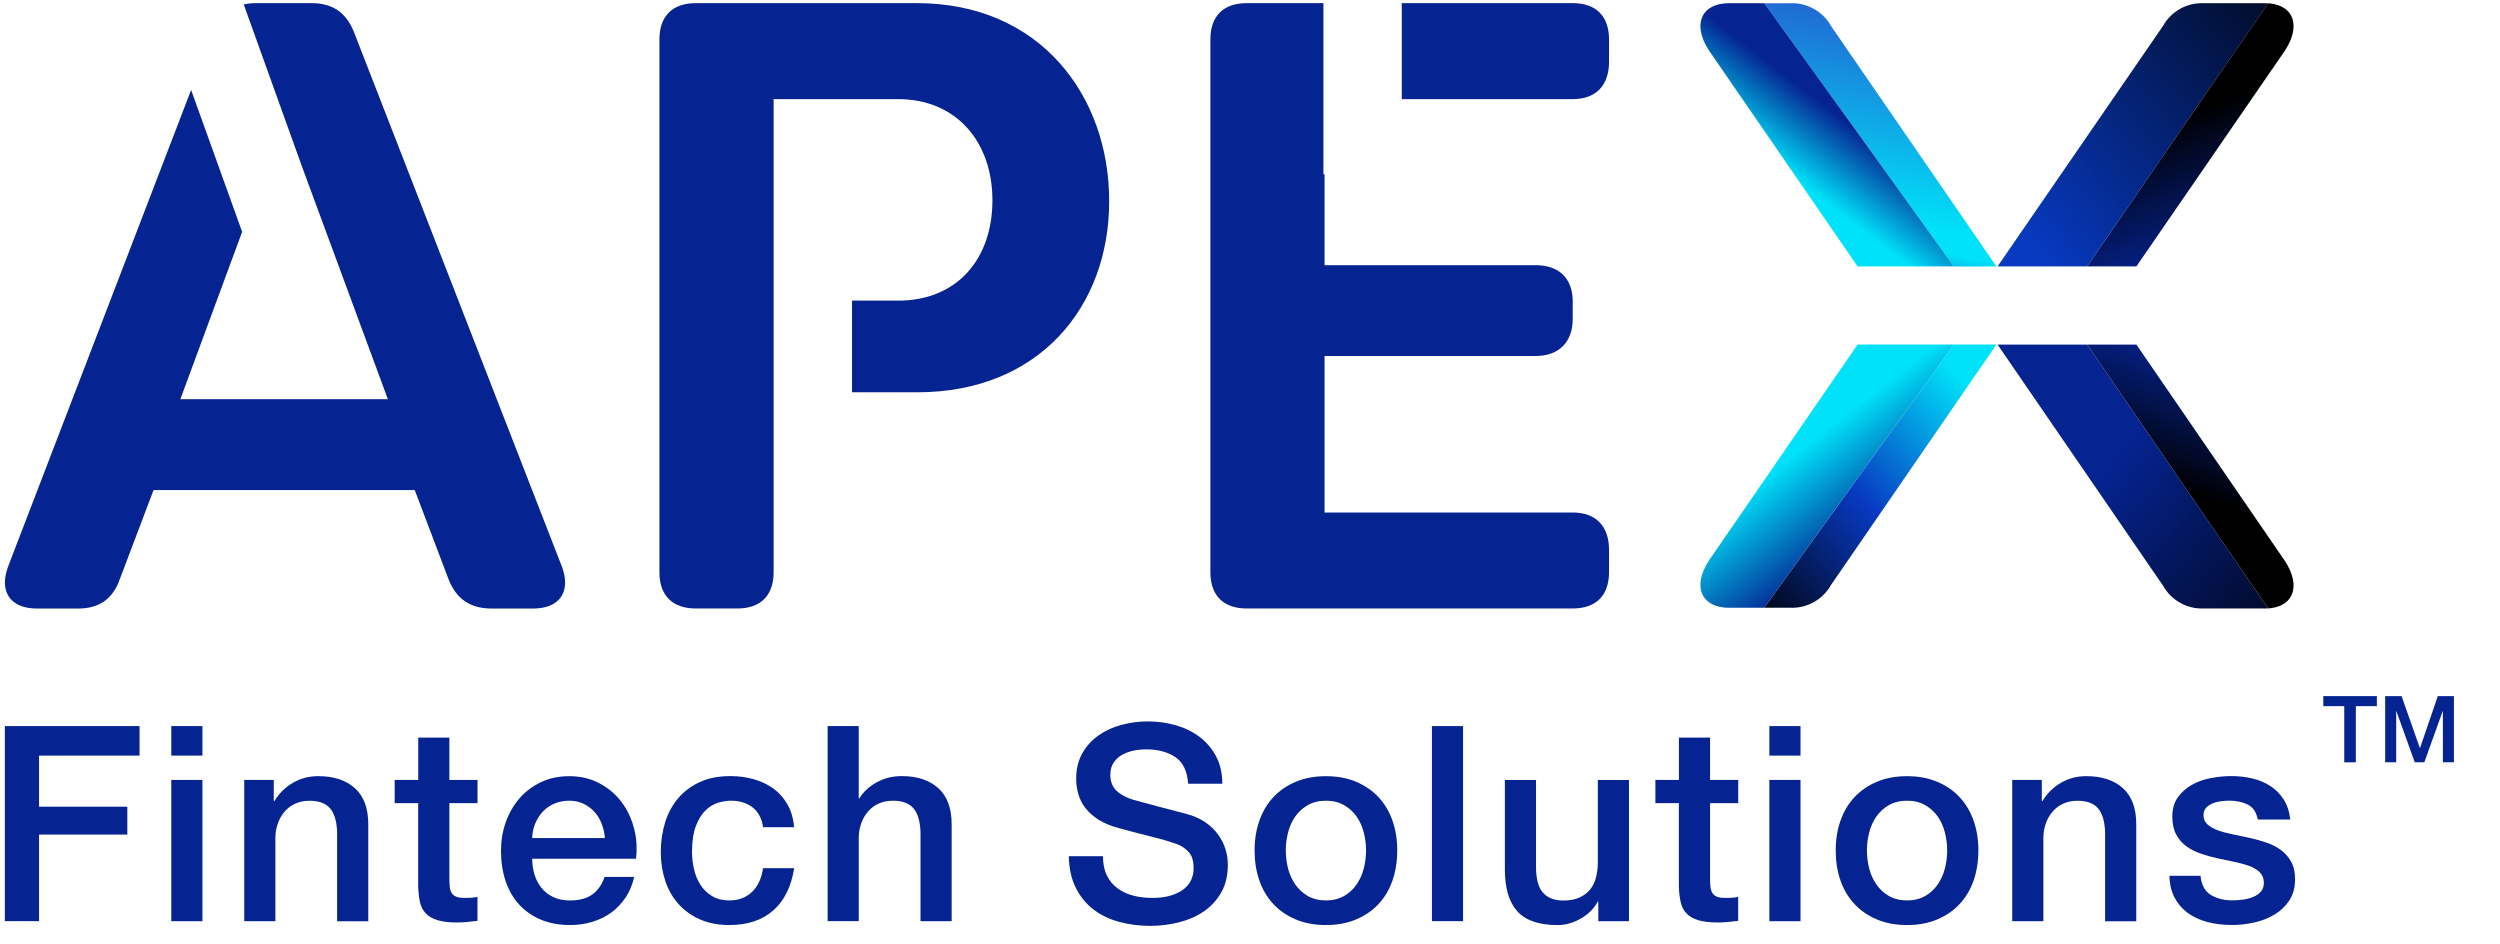 <svg width="135" height="51" viewBox="0 0 135 51" fill="none" xmlns="http://www.w3.org/2000/svg">
<path d="M49.527 0.17H37.572C36.309 0.17 35.609 0.87 35.609 2.13V30.898C35.609 32.158 36.309 32.858 37.572 32.858H39.813C41.076 32.858 41.776 32.158 41.776 30.898V5.353H48.501C51.628 5.353 53.591 7.642 53.591 10.818C53.591 13.993 51.676 16.234 48.501 16.234H46.01V21.184H49.53C56.114 21.184 59.896 16.56 59.896 10.863C59.896 5.165 56.159 0.17 49.527 0.17Z" fill="#052391"/>
<path d="M84.927 27.675H71.526V19.224H82.919C84.181 19.224 84.927 18.476 84.927 17.216V16.282C84.927 15.022 84.181 14.319 82.919 14.319H71.526V9.409H71.465V0.17H67.321C66.061 0.17 65.361 0.87 65.361 2.13V30.898C65.361 32.158 66.061 32.858 67.321 32.858H84.927C86.187 32.858 86.887 32.158 86.887 30.898V29.683C86.887 28.423 86.187 27.675 84.927 27.675Z" fill="#052391"/>
<path d="M84.927 0.17H75.696V5.353H84.927C86.187 5.353 86.887 4.605 86.887 3.345V2.13C86.887 0.87 86.187 0.17 84.927 0.17Z" fill="#052391"/>
<path d="M30.333 30.572L19.125 1.759C18.706 0.684 17.958 0.17 16.836 0.17H13.802C13.571 0.17 13.361 0.196 13.162 0.241L16.316 9.019L20.945 21.558H9.738L13.075 12.521L10.321 4.857L0.446 30.572C-0.069 31.924 0.539 32.861 1.987 32.861H4.228C5.348 32.861 6.096 32.346 6.47 31.272L8.292 26.463H22.396L24.219 31.272C24.638 32.346 25.386 32.861 26.553 32.861H28.794C30.243 32.861 30.85 31.927 30.335 30.572H30.333Z" fill="#052391"/>
<path d="M0.263 39.209H7.536V40.803H2.109V43.562H6.876V45.066H2.109V49.742H0.263V39.209Z" fill="#052391"/>
<path d="M9.25 39.209H10.931V40.803H9.25V39.209ZM9.25 42.116H10.931V49.745H9.25V42.116Z" fill="#052391"/>
<path d="M13.189 42.116H14.783V43.238L14.812 43.267C15.067 42.845 15.404 42.514 15.815 42.272C16.229 42.031 16.685 41.912 17.186 41.912C18.022 41.912 18.683 42.129 19.163 42.562C19.645 42.994 19.887 43.644 19.887 44.508V49.748H18.205V44.952C18.186 44.352 18.056 43.917 17.82 43.646C17.584 43.376 17.216 43.241 16.714 43.241C16.428 43.241 16.173 43.294 15.948 43.394C15.722 43.498 15.529 43.641 15.372 43.822C15.216 44.005 15.091 44.217 15.003 44.464C14.916 44.71 14.871 44.97 14.871 45.246V49.745H13.189V42.116Z" fill="#052391"/>
<path d="M21.317 42.116H22.585V39.829H24.266V42.116H25.786V43.37H24.266V47.442C24.266 47.62 24.274 47.771 24.288 47.898C24.303 48.026 24.338 48.135 24.391 48.222C24.444 48.31 24.526 48.376 24.635 48.421C24.744 48.466 24.89 48.487 25.078 48.487C25.195 48.487 25.314 48.487 25.431 48.48C25.548 48.474 25.667 48.458 25.784 48.429V49.726C25.595 49.745 25.415 49.766 25.237 49.785C25.059 49.803 24.879 49.814 24.691 49.814C24.248 49.814 23.892 49.771 23.622 49.689C23.351 49.604 23.139 49.482 22.988 49.32C22.834 49.158 22.733 48.954 22.677 48.708C22.624 48.461 22.593 48.182 22.582 47.867V43.368H21.314V42.113L21.317 42.116Z" fill="#052391"/>
<path d="M28.739 46.365C28.739 46.66 28.781 46.946 28.863 47.222C28.945 47.498 29.073 47.739 29.24 47.946C29.407 48.153 29.619 48.318 29.874 48.44C30.129 48.562 30.434 48.625 30.789 48.625C31.28 48.625 31.678 48.519 31.977 48.307C32.277 48.095 32.5 47.779 32.649 47.355H34.243C34.155 47.769 34.001 48.137 33.787 48.461C33.569 48.785 33.309 49.058 33.004 49.281C32.699 49.501 32.357 49.668 31.977 49.782C31.598 49.896 31.203 49.952 30.789 49.952C30.19 49.952 29.659 49.853 29.195 49.657C28.733 49.461 28.341 49.185 28.022 48.832C27.701 48.479 27.463 48.055 27.298 47.564C27.136 47.074 27.054 46.532 27.054 45.941C27.054 45.4 27.139 44.885 27.311 44.4C27.484 43.914 27.731 43.484 28.049 43.116C28.367 42.747 28.755 42.455 29.208 42.238C29.662 42.023 30.171 41.914 30.741 41.914C31.341 41.914 31.879 42.039 32.357 42.291C32.834 42.543 33.23 42.874 33.545 43.286C33.861 43.699 34.089 44.174 34.232 44.71C34.376 45.246 34.413 45.8 34.344 46.371H28.736L28.739 46.365ZM32.664 45.259C32.646 44.994 32.588 44.739 32.495 44.492C32.402 44.246 32.275 44.034 32.11 43.851C31.948 43.668 31.752 43.522 31.519 43.408C31.288 43.294 31.03 43.238 30.744 43.238C30.457 43.238 30.182 43.291 29.94 43.392C29.699 43.495 29.492 43.638 29.32 43.819C29.147 44.002 29.009 44.214 28.906 44.461C28.802 44.707 28.747 44.973 28.736 45.257H32.662L32.664 45.259Z" fill="#052391"/>
<path d="M41.206 44.668C41.137 44.196 40.949 43.84 40.639 43.599C40.328 43.357 39.938 43.238 39.466 43.238C39.248 43.238 39.018 43.275 38.774 43.349C38.527 43.424 38.301 43.562 38.095 43.763C37.888 43.965 37.715 44.246 37.577 44.604C37.439 44.962 37.37 45.432 37.37 46.013C37.37 46.328 37.408 46.641 37.482 46.957C37.556 47.273 37.673 47.551 37.835 47.798C37.996 48.044 38.206 48.243 38.461 48.395C38.715 48.548 39.026 48.623 39.389 48.623C39.88 48.623 40.286 48.471 40.607 48.166C40.925 47.861 41.127 47.434 41.203 46.883H42.885C42.729 47.877 42.352 48.636 41.758 49.161C41.164 49.687 40.373 49.952 39.389 49.952C38.79 49.952 38.262 49.851 37.803 49.649C37.346 49.448 36.959 49.172 36.644 48.822C36.328 48.471 36.089 48.058 35.927 47.575C35.766 47.092 35.683 46.572 35.683 46.01C35.683 45.447 35.763 44.904 35.919 44.402C36.076 43.901 36.312 43.466 36.628 43.097C36.943 42.729 37.333 42.44 37.8 42.227C38.267 42.015 38.816 41.909 39.445 41.909C39.888 41.909 40.307 41.965 40.707 42.079C41.105 42.193 41.461 42.362 41.769 42.588C42.079 42.813 42.331 43.1 42.527 43.445C42.723 43.79 42.843 44.198 42.88 44.67H41.198L41.206 44.668Z" fill="#052391"/>
<path d="M44.689 39.209H46.371V43.118H46.4C46.607 42.774 46.914 42.487 47.323 42.256C47.731 42.026 48.185 41.909 48.689 41.909C49.525 41.909 50.185 42.126 50.665 42.559C51.148 42.991 51.389 43.641 51.389 44.506V49.745H49.708V44.949C49.689 44.349 49.559 43.914 49.323 43.644C49.087 43.373 48.718 43.238 48.217 43.238C47.931 43.238 47.676 43.291 47.45 43.392C47.225 43.495 47.031 43.638 46.875 43.819C46.718 44.002 46.594 44.214 46.506 44.461C46.419 44.707 46.373 44.967 46.373 45.243V49.742H44.692V39.209H44.689Z" fill="#052391"/>
<path d="M59.56 46.233C59.56 46.636 59.629 46.981 59.767 47.265C59.904 47.551 60.096 47.785 60.342 47.965C60.589 48.148 60.87 48.281 61.191 48.363C61.509 48.448 61.857 48.487 62.231 48.487C62.634 48.487 62.979 48.44 63.263 48.347C63.549 48.254 63.78 48.132 63.955 47.986C64.133 47.838 64.26 47.668 64.34 47.477C64.419 47.286 64.456 47.09 64.456 46.893C64.456 46.49 64.366 46.193 64.183 46.002C64 45.811 63.801 45.676 63.586 45.596C63.212 45.458 62.777 45.328 62.281 45.206C61.785 45.084 61.172 44.922 60.446 44.726C59.992 44.607 59.618 44.453 59.318 44.262C59.019 44.071 58.78 43.856 58.602 43.62C58.424 43.384 58.3 43.134 58.225 42.867C58.151 42.601 58.114 42.331 58.114 42.055C58.114 41.524 58.225 41.063 58.446 40.675C58.666 40.288 58.96 39.965 59.324 39.71C59.687 39.455 60.101 39.264 60.562 39.142C61.024 39.02 61.491 38.956 61.963 38.956C62.515 38.956 63.032 39.028 63.52 39.171C64.008 39.315 64.435 39.527 64.804 39.813C65.173 40.1 65.464 40.45 65.682 40.869C65.899 41.288 66.005 41.771 66.005 42.323H64.162C64.112 41.644 63.881 41.163 63.47 40.885C63.056 40.604 62.531 40.466 61.891 40.466C61.674 40.466 61.454 40.487 61.228 40.532C61.003 40.577 60.796 40.652 60.607 40.752C60.419 40.856 60.265 40.996 60.143 41.172C60.021 41.349 59.958 41.569 59.958 41.835C59.958 42.209 60.074 42.501 60.305 42.713C60.536 42.925 60.838 43.084 61.212 43.193C61.252 43.203 61.406 43.246 61.676 43.318C61.947 43.392 62.249 43.471 62.584 43.562C62.918 43.649 63.244 43.737 63.565 43.819C63.883 43.904 64.114 43.965 64.252 44.005C64.597 44.113 64.897 44.259 65.151 44.447C65.406 44.633 65.621 44.848 65.793 45.089C65.966 45.331 66.093 45.588 66.178 45.864C66.263 46.14 66.303 46.416 66.303 46.689C66.303 47.278 66.183 47.785 65.942 48.201C65.701 48.62 65.382 48.96 64.99 49.227C64.597 49.493 64.149 49.686 63.647 49.811C63.146 49.933 62.634 49.997 62.114 49.997C61.515 49.997 60.95 49.922 60.416 49.777C59.886 49.628 59.422 49.403 59.029 49.098C58.636 48.792 58.321 48.403 58.085 47.925C57.849 47.448 57.727 46.885 57.716 46.235H59.56V46.233Z" fill="#052391"/>
<path d="M71.6 49.952C70.99 49.952 70.446 49.851 69.969 49.649C69.491 49.448 69.088 49.169 68.759 48.816C68.43 48.464 68.178 48.039 68.006 47.548C67.833 47.058 67.748 46.517 67.748 45.925C67.748 45.333 67.833 44.808 68.006 44.318C68.178 43.827 68.427 43.402 68.759 43.05C69.088 42.697 69.491 42.418 69.969 42.217C70.446 42.015 70.99 41.914 71.6 41.914C72.21 41.914 72.754 42.015 73.231 42.217C73.709 42.418 74.112 42.697 74.441 43.05C74.77 43.402 75.022 43.827 75.194 44.318C75.367 44.808 75.451 45.347 75.451 45.925C75.451 46.503 75.364 47.055 75.194 47.548C75.022 48.039 74.772 48.464 74.441 48.816C74.112 49.169 73.709 49.448 73.231 49.649C72.754 49.851 72.21 49.952 71.6 49.952ZM71.6 48.623C71.974 48.623 72.298 48.543 72.573 48.387C72.849 48.23 73.075 48.023 73.252 47.766C73.43 47.511 73.56 47.222 73.642 46.904C73.725 46.586 73.767 46.257 73.767 45.922C73.767 45.588 73.725 45.272 73.642 44.949C73.56 44.625 73.428 44.336 73.252 44.087C73.075 43.835 72.849 43.633 72.573 43.474C72.298 43.315 71.974 43.238 71.6 43.238C71.226 43.238 70.902 43.317 70.626 43.474C70.35 43.63 70.125 43.835 69.947 44.087C69.77 44.339 69.64 44.625 69.557 44.949C69.472 45.272 69.433 45.599 69.433 45.922C69.433 46.246 69.475 46.583 69.557 46.904C69.64 47.225 69.772 47.511 69.947 47.766C70.125 48.02 70.35 48.227 70.626 48.387C70.902 48.543 71.226 48.623 71.6 48.623Z" fill="#052391"/>
<path d="M77.324 39.209H79.006V49.742H77.324V39.209Z" fill="#052391"/>
<path d="M87.961 49.745H86.309V48.684H86.28C86.073 49.068 85.765 49.376 85.356 49.607C84.948 49.838 84.531 49.954 84.11 49.954C83.107 49.954 82.38 49.705 81.934 49.209C81.486 48.713 81.263 47.962 81.263 46.959V42.121H82.945V46.798C82.945 47.466 83.073 47.938 83.33 48.214C83.585 48.49 83.945 48.628 84.407 48.628C84.76 48.628 85.057 48.575 85.293 48.466C85.529 48.357 85.72 48.214 85.868 48.031C86.017 47.848 86.12 47.631 86.187 47.373C86.25 47.119 86.282 46.843 86.282 46.548V42.121H87.964V49.75L87.961 49.745Z" fill="#052391"/>
<path d="M89.394 42.116H90.662V39.829H92.344V42.116H93.864V43.37H92.344V47.442C92.344 47.62 92.352 47.771 92.365 47.898C92.381 48.026 92.415 48.135 92.468 48.222C92.521 48.31 92.603 48.376 92.712 48.421C92.821 48.466 92.967 48.487 93.155 48.487C93.275 48.487 93.391 48.487 93.508 48.48C93.627 48.474 93.744 48.458 93.861 48.429V49.726C93.675 49.745 93.492 49.766 93.314 49.785C93.137 49.803 92.956 49.814 92.768 49.814C92.325 49.814 91.969 49.771 91.699 49.689C91.428 49.604 91.216 49.482 91.065 49.32C90.911 49.158 90.81 48.954 90.755 48.708C90.701 48.461 90.667 48.182 90.659 47.867V43.368H89.391V42.113L89.394 42.116Z" fill="#052391"/>
<path d="M95.545 39.209H97.227V40.803H95.545V39.209ZM95.545 42.116H97.227V49.745H95.545V42.116Z" fill="#052391"/>
<path d="M102.981 49.952C102.37 49.952 101.827 49.851 101.349 49.649C100.872 49.448 100.468 49.169 100.14 48.816C99.811 48.464 99.559 48.039 99.386 47.548C99.214 47.058 99.129 46.517 99.129 45.925C99.129 45.333 99.214 44.808 99.386 44.318C99.559 43.827 99.808 43.402 100.14 43.05C100.468 42.697 100.872 42.418 101.349 42.217C101.827 42.015 102.37 41.914 102.981 41.914C103.591 41.914 104.134 42.015 104.612 42.217C105.089 42.418 105.493 42.697 105.821 43.05C106.15 43.402 106.402 43.827 106.575 44.318C106.747 44.808 106.832 45.347 106.832 45.925C106.832 46.503 106.745 47.055 106.575 47.548C106.402 48.039 106.153 48.464 105.821 48.816C105.493 49.169 105.089 49.448 104.612 49.649C104.134 49.851 103.591 49.952 102.981 49.952ZM102.981 48.623C103.355 48.623 103.678 48.543 103.954 48.387C104.23 48.23 104.455 48.023 104.633 47.766C104.811 47.511 104.941 47.222 105.023 46.904C105.105 46.586 105.148 46.257 105.148 45.922C105.148 45.588 105.105 45.272 105.023 44.949C104.941 44.625 104.808 44.336 104.633 44.087C104.455 43.835 104.23 43.633 103.954 43.474C103.678 43.315 103.355 43.238 102.981 43.238C102.607 43.238 102.283 43.317 102.007 43.474C101.731 43.63 101.506 43.835 101.328 44.087C101.15 44.339 101.02 44.625 100.938 44.949C100.853 45.272 100.813 45.599 100.813 45.922C100.813 46.246 100.856 46.583 100.938 46.904C101.02 47.225 101.153 47.511 101.328 47.766C101.506 48.02 101.731 48.227 102.007 48.387C102.283 48.543 102.607 48.623 102.981 48.623Z" fill="#052391"/>
<path d="M108.663 42.116H110.257V43.238L110.286 43.267C110.541 42.845 110.875 42.514 111.289 42.272C111.702 42.031 112.159 41.912 112.66 41.912C113.496 41.912 114.156 42.129 114.636 42.562C115.119 42.994 115.358 43.644 115.358 44.508V49.748H113.676V44.952C113.657 44.352 113.527 43.917 113.291 43.646C113.055 43.376 112.687 43.241 112.185 43.241C111.899 43.241 111.644 43.294 111.419 43.394C111.193 43.498 111 43.641 110.843 43.822C110.687 44.005 110.562 44.217 110.474 44.464C110.387 44.71 110.342 44.97 110.342 45.246V49.745H108.66V42.116H108.663Z" fill="#052391"/>
<path d="M118.827 47.294C118.875 47.785 119.063 48.129 119.387 48.326C119.711 48.522 120.101 48.62 120.552 48.62C120.708 48.62 120.888 48.607 121.09 48.583C121.292 48.559 121.48 48.511 121.658 48.442C121.835 48.373 121.979 48.273 122.093 48.14C122.207 48.007 122.257 47.832 122.247 47.617C122.236 47.403 122.159 47.225 122.01 47.087C121.862 46.949 121.674 46.837 121.443 46.755C121.212 46.673 120.949 46.601 120.652 46.54C120.358 46.482 120.058 46.418 119.753 46.349C119.437 46.281 119.135 46.198 118.846 46.097C118.557 45.999 118.294 45.867 118.063 45.7C117.833 45.532 117.647 45.318 117.512 45.058C117.374 44.798 117.305 44.474 117.305 44.092C117.305 43.678 117.406 43.333 117.607 43.052C117.809 42.771 118.063 42.546 118.374 42.373C118.684 42.201 119.029 42.081 119.406 42.012C119.785 41.943 120.146 41.909 120.491 41.909C120.883 41.909 121.26 41.951 121.618 42.034C121.976 42.118 122.302 42.254 122.591 42.44C122.881 42.625 123.122 42.869 123.316 43.169C123.507 43.469 123.629 43.829 123.676 44.254H121.92C121.841 43.851 121.658 43.58 121.369 43.442C121.079 43.304 120.745 43.235 120.374 43.235C120.254 43.235 120.117 43.246 119.955 43.264C119.793 43.286 119.639 43.32 119.498 43.376C119.355 43.431 119.236 43.508 119.138 43.612C119.04 43.715 118.989 43.851 118.989 44.018C118.989 44.225 119.061 44.392 119.204 44.519C119.347 44.647 119.533 44.753 119.764 44.837C119.994 44.922 120.257 44.991 120.554 45.052C120.849 45.111 121.154 45.174 121.469 45.243C121.774 45.312 122.074 45.397 122.369 45.495C122.663 45.593 122.926 45.726 123.159 45.893C123.39 46.06 123.578 46.273 123.719 46.527C123.862 46.782 123.934 47.097 123.934 47.471C123.934 47.925 123.83 48.307 123.623 48.623C123.416 48.938 123.148 49.193 122.82 49.389C122.491 49.586 122.125 49.729 121.721 49.816C121.318 49.904 120.92 49.949 120.528 49.949C120.045 49.949 119.599 49.896 119.193 49.787C118.785 49.678 118.432 49.514 118.132 49.294C117.833 49.074 117.597 48.798 117.424 48.466C117.252 48.137 117.161 47.745 117.151 47.294H118.833H118.827Z" fill="#052391"/>
<path d="M125.456 37.59H128.35V38.132H127.215V41.166H126.589V38.132H125.459V37.59H125.456Z" fill="#052391"/>
<path d="M128.804 37.59H129.685L130.671 40.389H130.682L131.642 37.59H132.512V41.163H131.915V38.405H131.905L130.913 41.163H130.398L129.406 38.405H129.395V41.163H128.799V37.59H128.804Z" fill="#052391"/>
<path d="M122.302 0.172H119.013C118.565 0.154 118.122 0.257 117.729 0.475C117.339 0.692 117.016 1.016 116.801 1.403L107.869 14.385H112.705L122.483 0.18C122.424 0.178 122.363 0.175 122.305 0.175L122.302 0.172Z" fill="url(#paint0_linear_39_1766)"/>
<path d="M122.302 32.858H119.013C118.565 32.877 118.122 32.773 117.729 32.553C117.339 32.333 117.016 32.012 116.801 31.622L107.869 18.608H112.705L122.48 32.853C122.422 32.856 122.361 32.858 122.302 32.858Z" fill="url(#paint1_linear_39_1766)"/>
<path d="M122.302 0.172C122.366 0.172 122.424 0.172 122.48 0.178L112.705 14.385H115.366L123.385 2.735C124.318 1.318 123.804 0.17 122.3 0.17L122.302 0.172Z" fill="url(#paint2_linear_39_1766)"/>
<path d="M122.302 32.858C122.366 32.858 122.424 32.858 122.48 32.853L112.705 18.608H115.366L123.385 30.291C124.318 31.71 123.806 32.861 122.3 32.861L122.302 32.858Z" fill="url(#paint3_linear_39_1766)"/>
<path d="M105.508 14.388H107.806L98.877 1.406C98.662 1.016 98.338 0.695 97.948 0.478C97.556 0.26 97.113 0.154 96.665 0.175H95.272L105.508 14.388Z" fill="url(#paint4_linear_39_1766)"/>
<path d="M93.375 0.172C91.871 0.172 91.357 1.321 92.29 2.735L100.309 14.385H105.508L95.272 0.172H93.375Z" fill="url(#paint5_linear_39_1766)"/>
<path d="M105.508 18.606H107.806L98.874 31.588C98.659 31.977 98.336 32.298 97.946 32.516C97.553 32.733 97.11 32.84 96.662 32.818H95.269L105.506 18.606H105.508Z" fill="url(#paint6_linear_39_1766)"/>
<path d="M93.375 32.821C91.871 32.821 91.357 31.672 92.29 30.256L100.309 18.606H105.508L95.269 32.818H93.373L93.375 32.821Z" fill="url(#paint7_linear_39_1766)"/>
<defs>
<linearGradient id="paint0_linear_39_1766" x1="108.962" y1="12.499" x2="127.112" y2="-2.265" gradientUnits="userSpaceOnUse">
<stop stop-color="#0739C1"/>
<stop offset="1"/>
</linearGradient>
<linearGradient id="paint1_linear_39_1766" x1="108.957" y1="20.508" x2="127.125" y2="35.291" gradientUnits="userSpaceOnUse">
<stop offset="0.29" stop-color="#052391"/>
<stop offset="1"/>
</linearGradient>
<linearGradient id="paint2_linear_39_1766" x1="120.347" y1="13.462" x2="112.429" y2="-8.287" gradientUnits="userSpaceOnUse">
<stop stop-color="#052391"/>
<stop offset="0.33"/>
</linearGradient>
<linearGradient id="paint3_linear_39_1766" x1="120.355" y1="19.531" x2="112.411" y2="41.349" gradientUnits="userSpaceOnUse">
<stop stop-color="#052391"/>
<stop offset="0.32"/>
</linearGradient>
<linearGradient id="paint4_linear_39_1766" x1="103.508" y1="-2.944" x2="99.606" y2="17.317" gradientUnits="userSpaceOnUse">
<stop offset="0.03" stop-color="#2B41C6"/>
<stop offset="0.72" stop-color="#00E2F9"/>
<stop offset="0.78" stop-color="#00E2F9"/>
<stop offset="0.91" stop-color="#2B41C6"/>
</linearGradient>
<linearGradient id="paint5_linear_39_1766" x1="96.028" y1="11.123" x2="102.519" y2="2.674" gradientUnits="userSpaceOnUse">
<stop offset="0.03" stop-color="#00E2F9"/>
<stop offset="0.16" stop-color="#00E2F9"/>
<stop offset="0.55" stop-color="#052391"/>
<stop offset="0.74" stop-color="#052391"/>
</linearGradient>
<linearGradient id="paint6_linear_39_1766" x1="106.551" y1="21.11" x2="93.76" y2="33.041" gradientUnits="userSpaceOnUse">
<stop stop-color="#00E2F9"/>
<stop offset="0.48" stop-color="#0839C1"/>
<stop offset="1"/>
</linearGradient>
<linearGradient id="paint7_linear_39_1766" x1="101.596" y1="29.062" x2="92.142" y2="16.94" gradientUnits="userSpaceOnUse">
<stop offset="0.03" stop-color="#052391"/>
<stop offset="0.42" stop-color="#00E2F9"/>
<stop offset="0.54" stop-color="#00E2F9"/>
</linearGradient>
</defs>
</svg>
